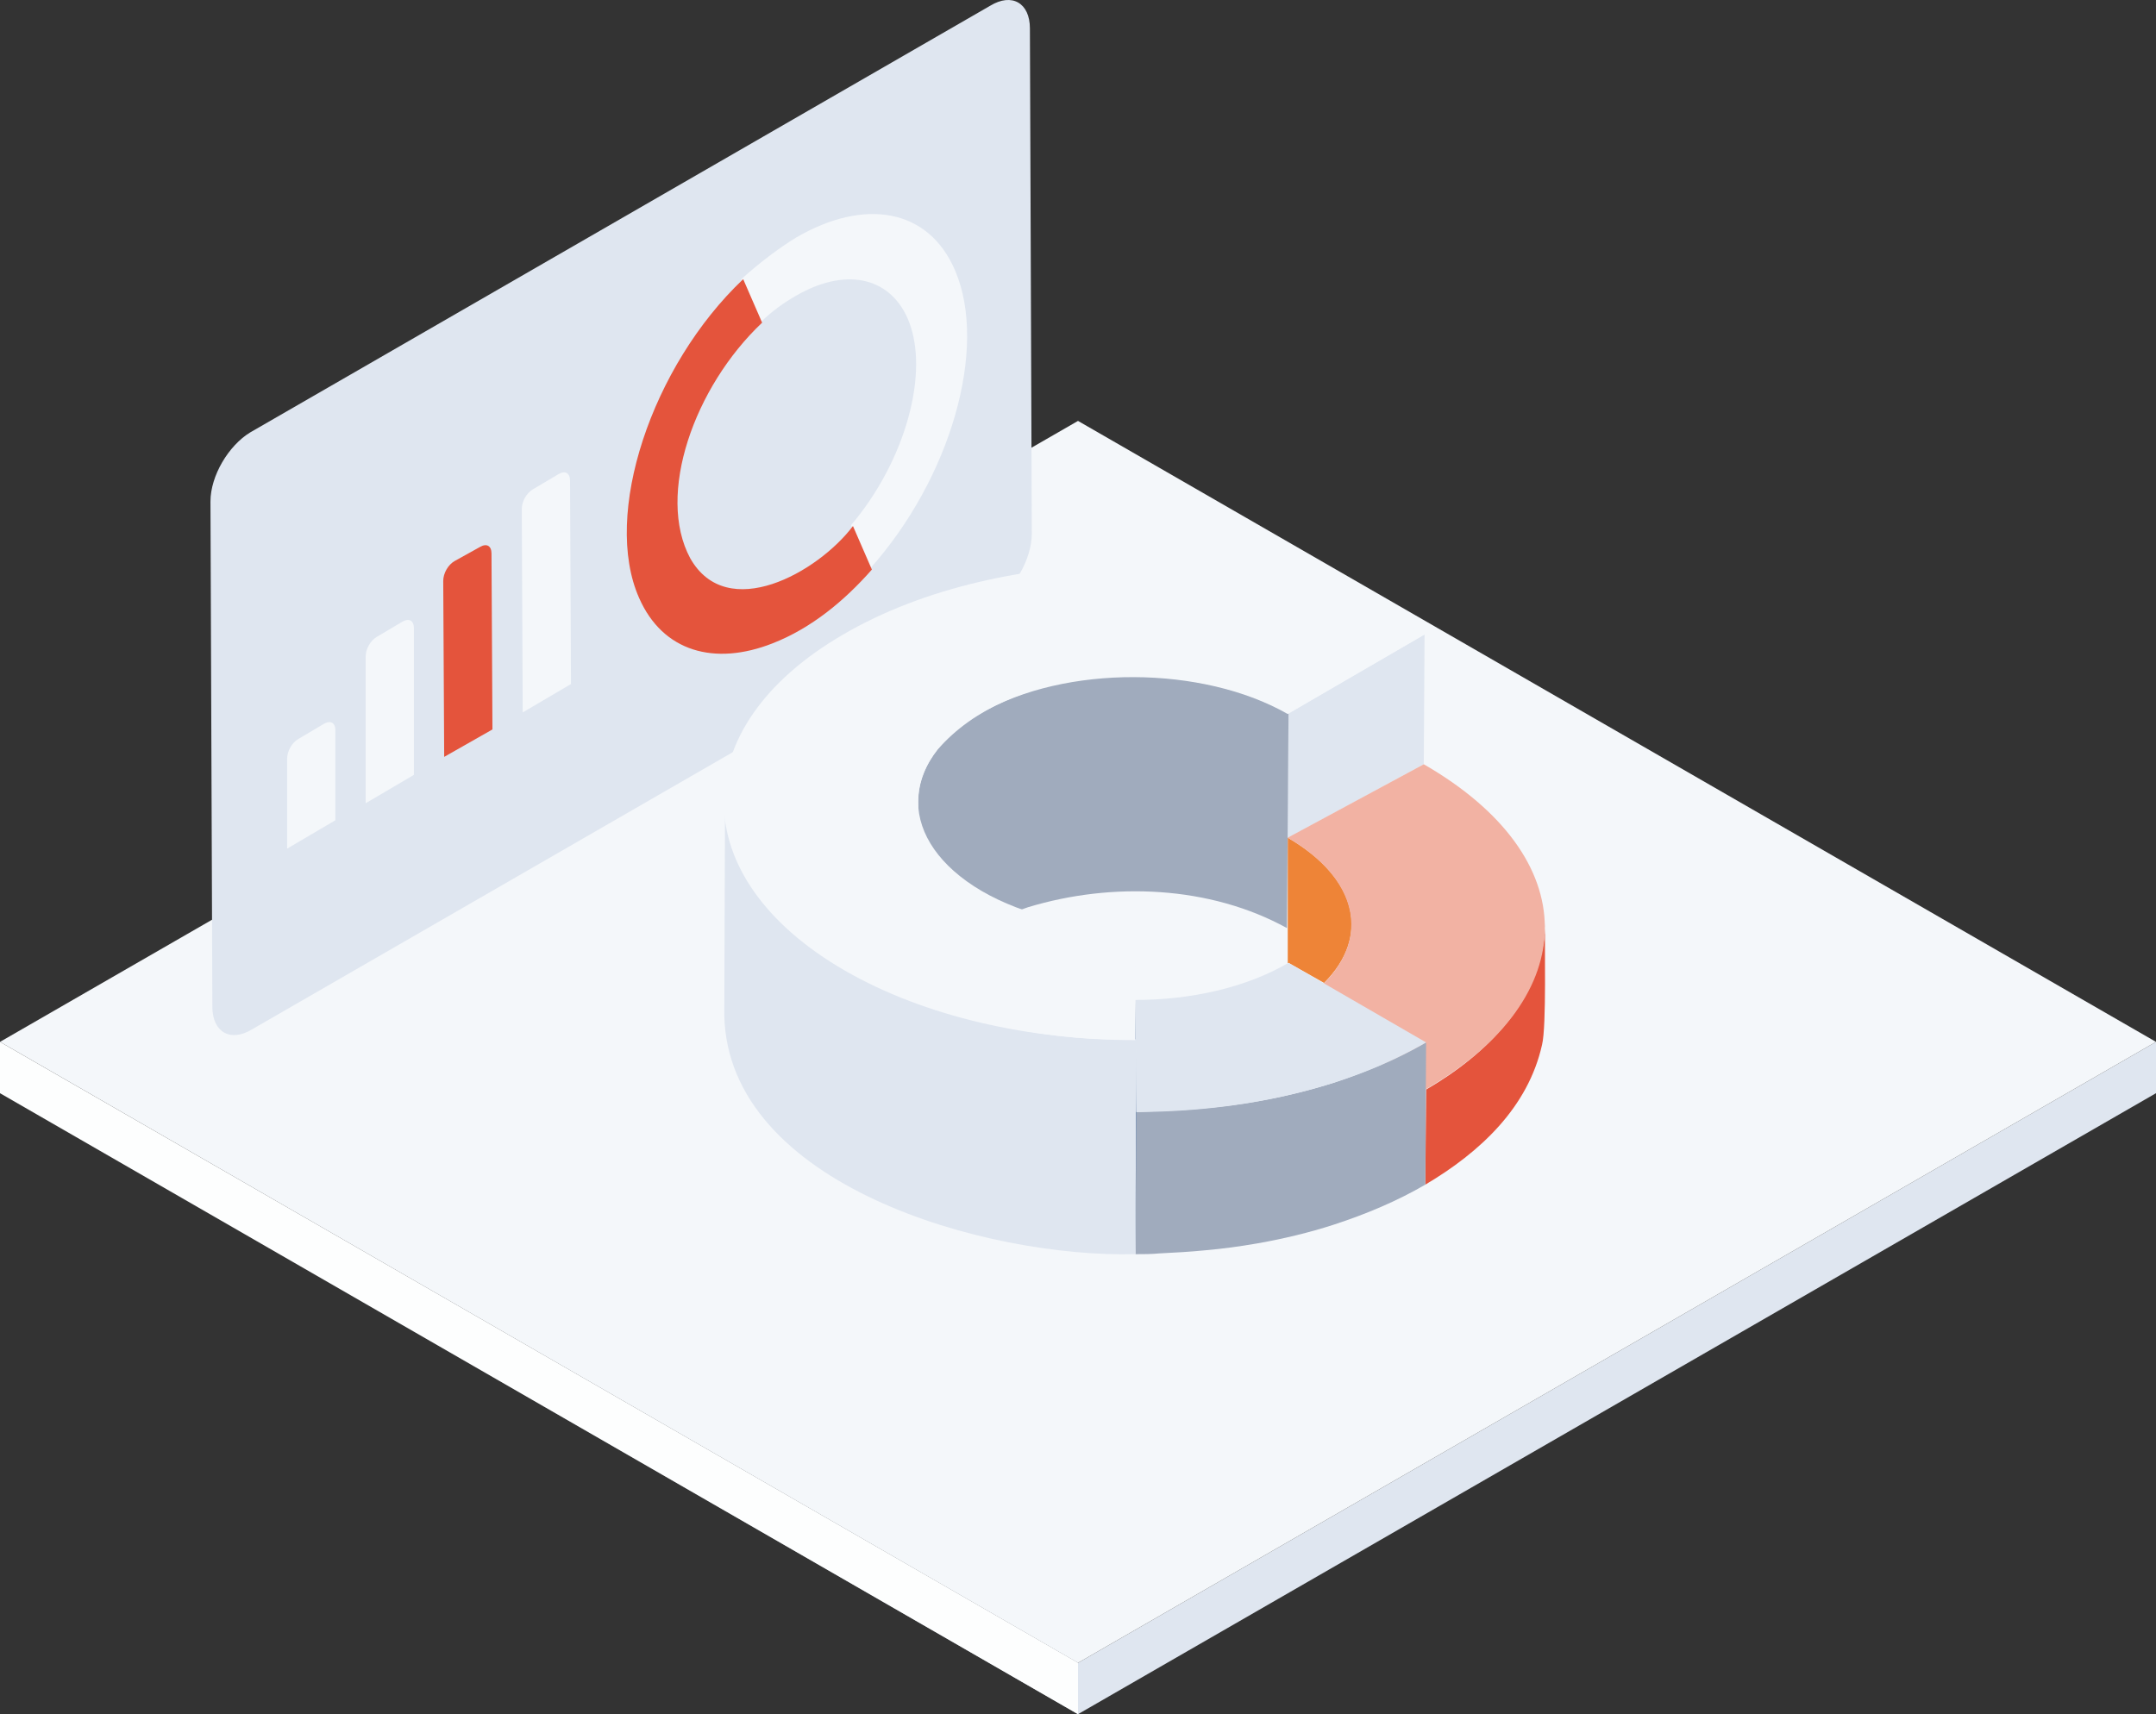 <svg xmlns="http://www.w3.org/2000/svg" xmlns:xlink="http://www.w3.org/1999/xlink" fill="none" version="1.1" width="300" height="238.584" viewBox="0 0 300 238.584"><rect x="0" y="0" width="300" height="238.584" fill="#333333" stroke="none"/><defs><linearGradient x1="1" y1="0.5" x2="0" y2="0.5" id="master_svg0_371_45825"><stop offset="0%" stop-color="#DFE6F0" stop-opacity="1"/><stop offset="100%" stop-color="#DFE6F0" stop-opacity="0"/></linearGradient></defs><g><g><g><path d="M150,238.584L300,152.155L300,145.012L150,231.441L150,238.584Z" fill="#DFE6F0" fill-opacity="1"/></g><g transform="matrix(1,0,0,-1,0,477.168)"><path d="M0,332.155L150,245.727L150,238.584L0,325.012L0,332.155Z" fill="url(#master_svg0_371_45825)" fill-opacity="1"/><path d="M0,332.155L150,245.727L150,238.584L0,325.012L0,332.155Z" fill="#FDFEFE" fill-opacity="1"/></g><g><path d="M0,145.012L150,58.584L300,145.012L150,231.441L0,145.012Z" fill="#F4F7FA" fill-opacity="1"/></g></g><g><g><path d="M34.816,60.184C31.787,62.027,29.286,66.24,29.286,69.795L29.549,140.104C29.549,143.659,32.051,145.107,35.079,143.264L138.042,83.883C141.07,82.172,143.572,77.827,143.572,74.272L143.308,3.962C143.308,0.407,140.807,-1.041,137.778,0.802L34.816,60.184Z" fill="#DFE6F0" fill-opacity="1"/></g><g><path d="M110.787,33.06C120.267,27.53,129.22,28.979,132.907,37.669C137.515,48.465,132.248,66.635,121.057,79.143L118.423,73.087C125.928,64.265,129.483,51.757,126.323,44.384C123.69,38.327,117.37,37.274,110.655,41.224C109.075,42.145,107.363,43.33,105.783,44.91L103.15,38.854C105.783,36.484,108.417,34.509,110.787,33.06Z" fill="#F4F7FA" fill-opacity="1"/></g><g><path d="M103.413,38.854L106.047,44.91C96.567,53.864,91.3,68.873,96.04,77.695C101.175,86.78,113.815,79.67,118.687,73.218L121.32,79.275C117.502,83.62,112.893,87.438,107.495,89.545C99.463,92.705,92.222,90.73,88.93,83.225C83.795,71.638,90.642,50.967,103.413,38.854Z" fill="#E4543C" fill-opacity="1"/></g><g><path d="M45.086,100.736C46.007,100.21,46.666,100.605,46.666,101.658L46.666,114.166L39.951,118.116L39.951,105.608C39.951,104.555,40.609,103.37,41.531,102.843L45.086,100.736Z" fill="#F4F7FA" fill-opacity="1"/></g><g><path d="M56.014,86.517C56.935,85.99,57.594,86.385,57.594,87.438L57.594,107.847L50.879,111.797L50.879,91.388C50.879,90.335,51.537,89.15,52.459,88.623L56.014,86.517Z" fill="#F4F7FA" fill-opacity="1"/></g><g><path d="M66.81,76.115C67.732,75.588,68.39,75.983,68.39,77.037L68.522,101.526L61.807,105.345L61.675,80.855C61.675,79.802,62.334,78.617,63.255,78.09L66.81,76.115Z" fill="#E4543C" fill-opacity="1"/></g><g><path d="M77.739,65.977C78.66,65.45,79.319,65.845,79.319,66.899L79.45,95.207L72.735,99.157L72.604,70.849C72.604,69.795,73.262,68.61,74.184,68.084L77.739,65.977Z" fill="#F4F7FA" fill-opacity="1"/></g></g><g><g><path d="M198.222,88.304L198.115,106.372L179.078,116.697L179.293,99.274L198.222,88.304Z" fill="#DFE6F0" fill-opacity="1"/></g><g><path d="M179.293,134.013L184.241,136.809C190.694,130.356,188.973,122.29,179.186,116.59L179.186,134.013C179.186,134.12,179.186,134.12,179.293,134.013Z" fill="#EE8437" fill-opacity="1"/></g><g><path d="M174.884,97.231C161.332,91.961,140.468,92.821,130.466,104.329C128.852,106.372,127.777,108.846,127.777,111.535L127.669,141.434C127.884,133.367,135.951,128.635,143.049,126.269C154.772,122.72,168.323,123.258,179.078,129.173L179.293,99.274C177.895,98.521,176.389,97.876,174.884,97.231Z" fill="#A0ABBD" fill-opacity="1"/></g><g></g><g><path d="M215,128.958C214.57,139.175,206.934,146.704,198.437,151.651L198.33,164.88C205.966,160.362,212.634,154.125,214.57,145.413C215.215,142.832,214.892,131.216,215,128.42C215,128.635,215,128.743,215,128.958Z" fill="#E4543C" fill-opacity="1"/></g><g><path d="M198.115,106.372C220.485,119.278,220.593,138.745,198.33,151.651L179.293,140.573C191.016,133.798,190.909,123.473,179.186,116.59L198.115,106.372Z" fill="#F2B2A3" fill-opacity="1"/></g><g><path d="M185.639,150.683C182.197,151.758,178.756,152.619,175.099,153.264C172.733,153.694,170.259,154.017,167.785,154.232C165.742,154.447,163.591,154.555,161.44,154.662C160.364,154.662,159.181,154.77,158.106,154.77L157.998,174.559C159.074,174.559,160.257,174.559,161.332,174.452C163.483,174.344,165.527,174.236,167.678,174.021C170.152,173.806,172.518,173.484,174.991,173.053C178.648,172.408,182.197,171.548,185.531,170.472C190.156,168.966,194.458,167.138,198.33,164.88L198.437,145.09C194.458,147.349,190.156,149.177,185.639,150.683Z" fill="#A0ABBD" fill-opacity="1"/></g><g><path d="M158.106,154.77L157.998,174.559L157.891,158.964L157.998,139.175L158.106,154.77Z" fill="#113C7A" fill-opacity="1"/></g><g><path d="M198.437,145.09C187.36,151.543,172.733,154.77,158.106,154.77L157.998,139.175C165.742,139.175,173.378,137.454,179.293,134.013L198.437,145.09Z" fill="#DFE6F0" fill-opacity="1"/></g><g><path d="M155.632,144.66C135.413,144.768,101.212,134.12,100.889,111.427L100.782,141.326C101.319,164.987,137.241,175.097,157.998,174.559L158.106,144.66C157.246,144.66,156.385,144.66,155.632,144.66Z" fill="#DFE6F0" fill-opacity="1"/></g><g><path d="M198.222,88.304L179.186,99.381C167.355,92.606,148.211,92.498,136.488,99.274C124.765,106.05,124.873,117.127,136.596,124.01C142.511,127.452,150.255,129.173,157.891,129.173L157.998,144.768C143.372,144.768,128.745,141.541,117.56,135.088C95.189,122.182,95.082,101.21,117.344,88.304C139.607,75.29,175.852,75.398,198.222,88.304Z" fill="#F4F7FA" fill-opacity="1"/></g></g></g></svg>